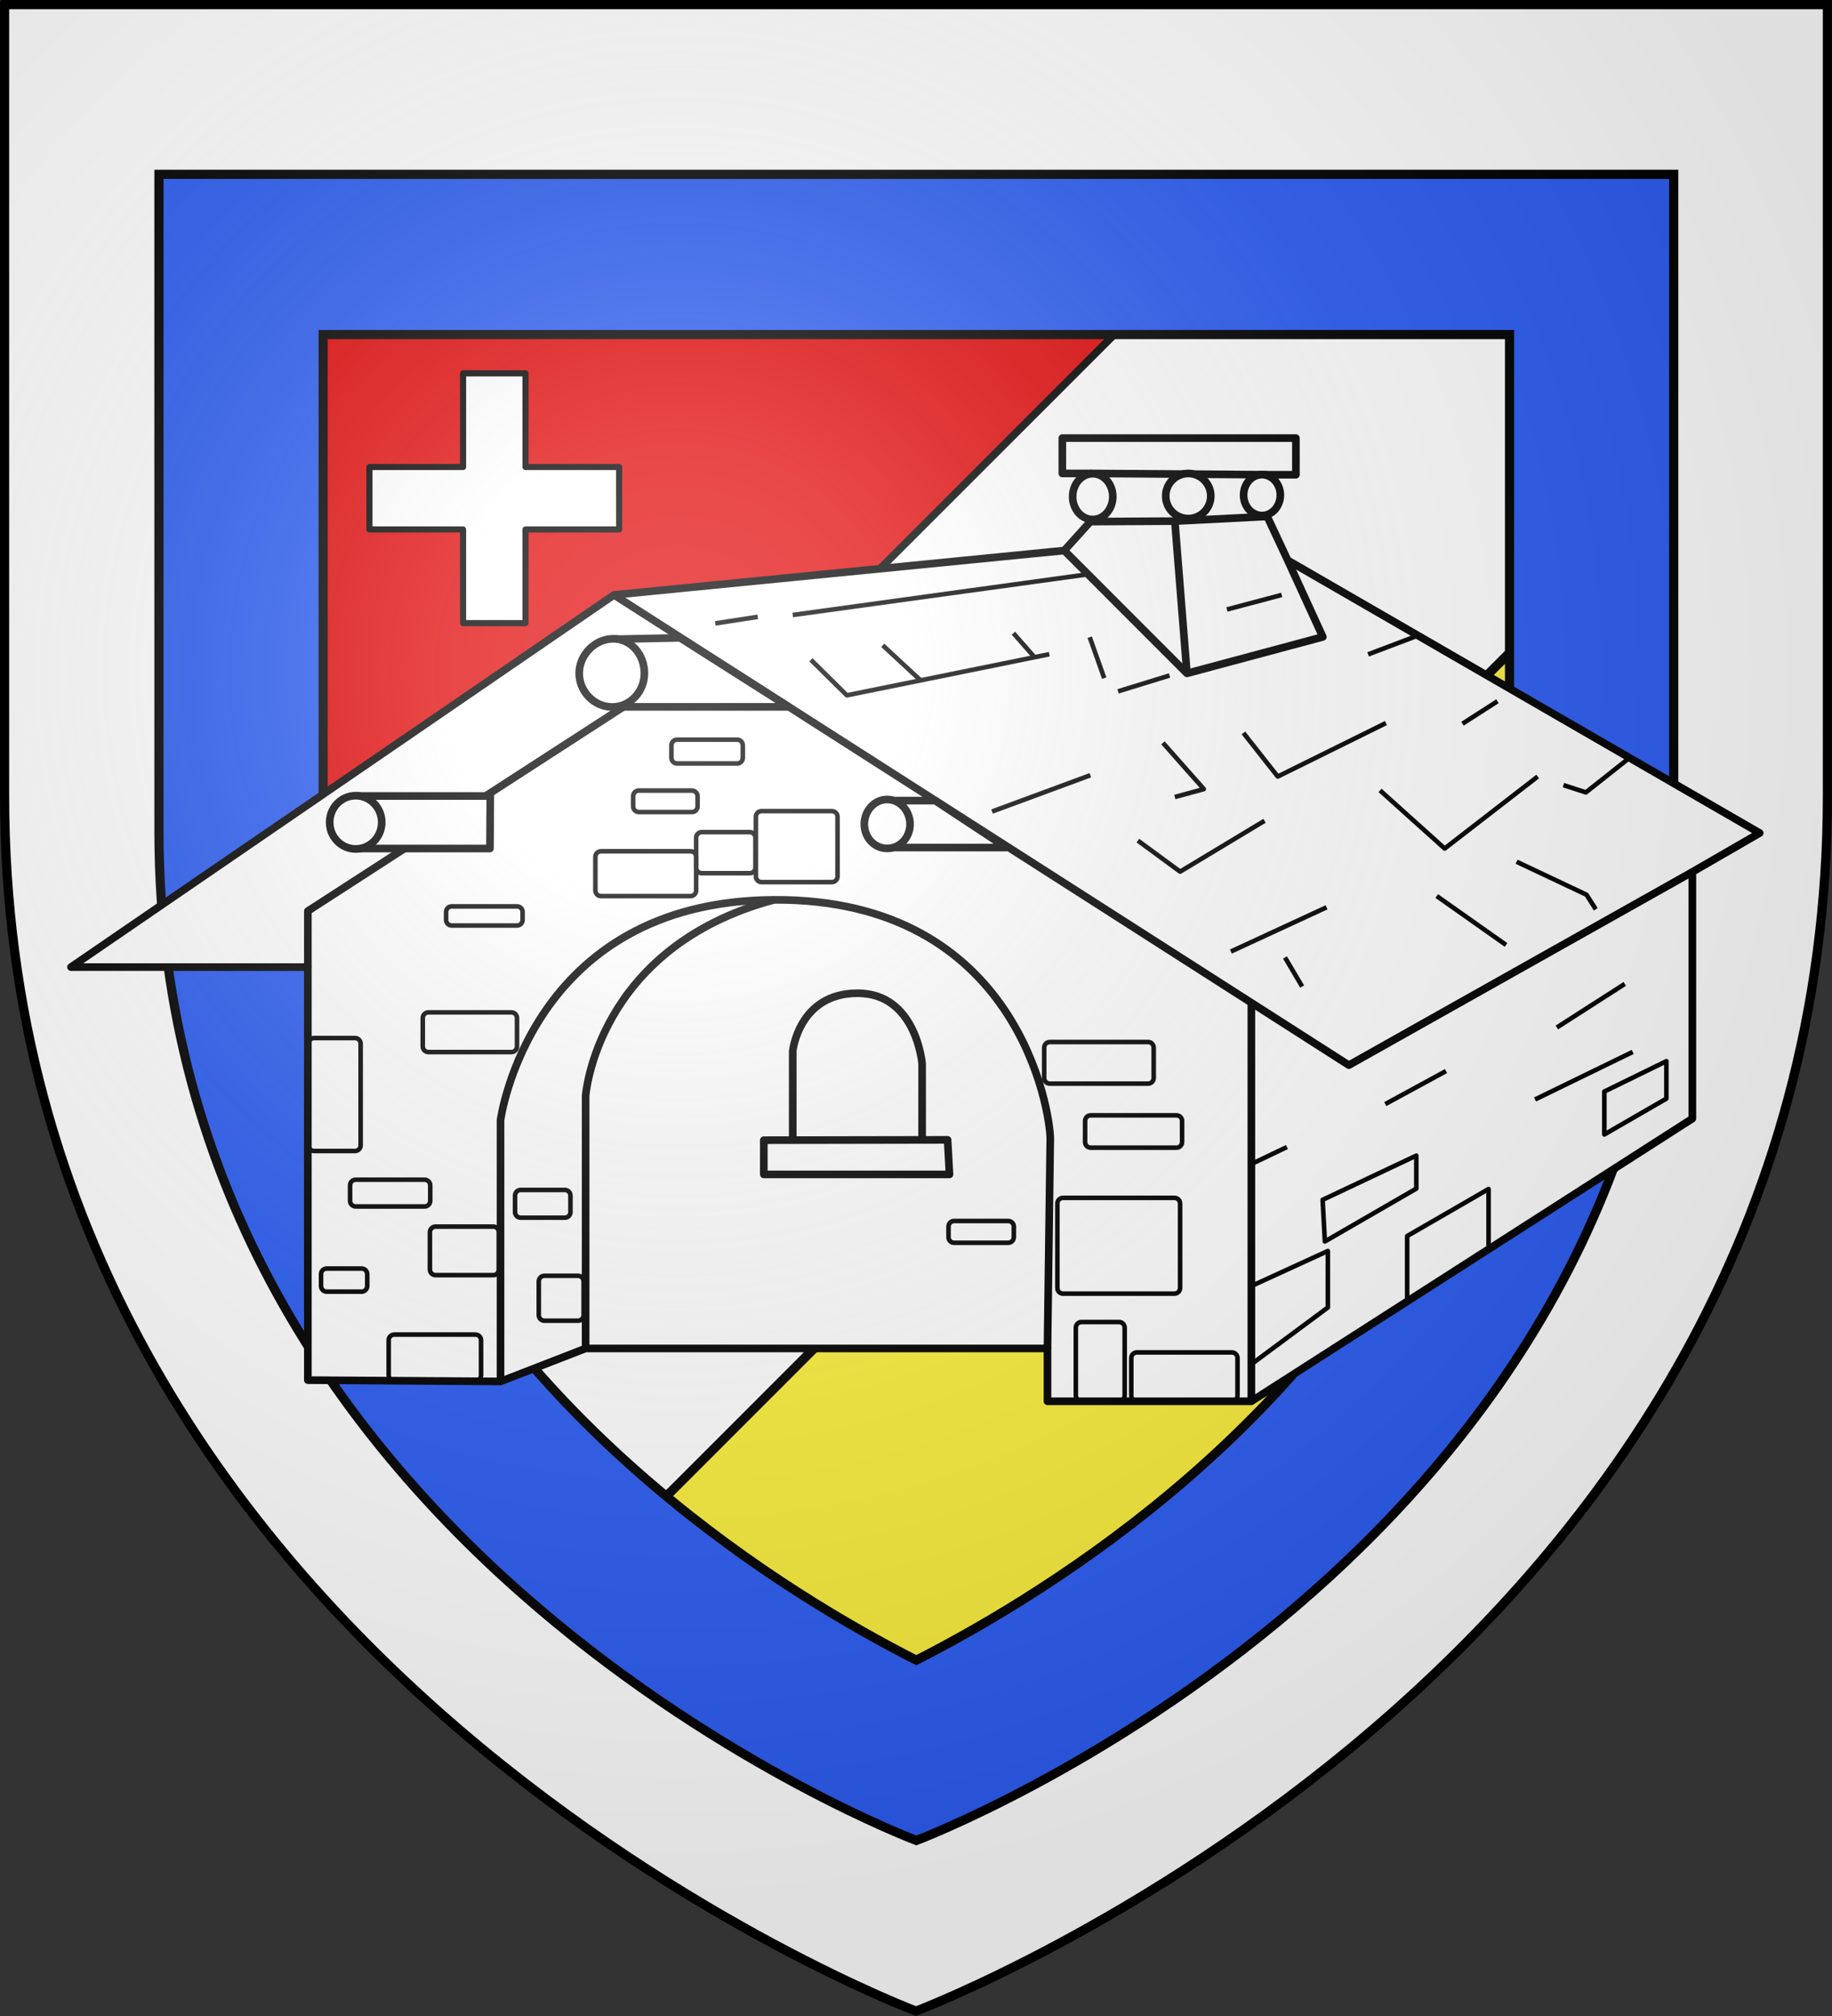 <?xml version="1.0" encoding="UTF-8" standalone="no"?>
<svg xmlns="http://www.w3.org/2000/svg" xmlns:xlink="http://www.w3.org/1999/xlink" id="svg2" width="600" height="660" version="1.0">
  <rect width="100%" height="100%" fill="#333333" stroke="none"/>
  <defs id="defs6">
    <radialGradient id="radialGradient3163" cx="221.445" cy="226.331" r="300" fx="221.445" fy="226.331" gradientTransform="matrix(1.353 0 0 1.349 -77.629 -85.747)" gradientUnits="userSpaceOnUse" xlink:href="#linearGradient2893"/>
    <linearGradient id="linearGradient2893">
      <stop id="stop2895" offset="0" stop-color="#fff" stop-opacity=".314"/>
      <stop id="stop2897" offset=".19" stop-color="#fff" stop-opacity=".251"/>
      <stop id="stop2901" offset=".6" stop-color="#6b6b6b" stop-opacity=".125"/>
      <stop id="stop2899" offset="1" stop-color="#000" stop-opacity=".125"/>
    </linearGradient>
  </defs>
  <g id="layer3" display="inline">
    <path id="path2855" fill="#e20909" fill-opacity="1" fill-rule="evenodd" stroke="none" stroke-linecap="butt" stroke-linejoin="miter" stroke-opacity="1" stroke-width="1" d="m 300,658.5 c 0,0 298.5,-112.32 298.5,-397.772 0,-285.452 0,-258.552 0,-258.552 H 1.5 V 260.728 C 1.5,546.18 300,658.5 300,658.5 Z"/>
    <path id="path2171" fill="#fff" fill-rule="evenodd" stroke="#000" stroke-dasharray="none" stroke-linecap="butt" stroke-linejoin="miter" stroke-miterlimit="4" stroke-opacity="1" stroke-width="2.5" d="M 387.393,87.034 101.302,373.113 c 20.322,66.299 62.177,116 103.847,151.353 L 550.329,179.3 c 0,-16.926 0,-92.266 0,-92.266 z"/>
    <path id="path3144" fill="#fcef3c" fill-rule="evenodd" stroke="#000" stroke-dasharray="none" stroke-linecap="butt" stroke-linejoin="miter" stroke-miterlimit="4" stroke-opacity="1" stroke-width="3" d="M 598.5,109.605 145.865,562.223 c 67.415,59.091 135.991,88.825 150.971,94.916 C 330.396,643.436 597.23,525.934 598.5,253.844 Z"/>
    <g id="g845" transform="translate(-2.6 1.5)">
      <path id="path829" fill="#fff" d="m 4.1,258.6 c 0,285.5 298.5,397.8 298.5,397.8 0,0 298.5,-112.3 298.5,-397.8 0,-217.6 0,-253.7 0,-258.6 H 4.1 Z M 84.1,80 h 437 v 178.6 c 0,26.6 -3.3,52.5 -9.7,77 -5.9,22.2 -14.5,44 -25.7,64.7 -19.5,36 -47.2,69.8 -82.3,100.4 -37.5,32.7 -75.7,55 -100.8,67.8 C 278.4,556.2 241.8,534.9 205.4,503.8 124.9,435 84.1,352.5 84.1,258.6 Z" class="st0"/>
      <path id="path834" fill="none" stroke="#000" stroke-miterlimit="10" stroke-width="3" d="m 205.3,503.8 c 36.5,31.2 73.1,52.4 97.2,64.7 25.1,-12.8 63.3,-35.1 100.8,-67.8 35.1,-30.6 62.8,-64.4 82.3,-100.4 11.2,-20.7 19.9,-42.5 25.7,-64.7 6.5,-24.5 9.7,-50.4 9.7,-77 V 80.1 H 84 v 178.6 c 0.1,93.9 40.9,176.4 121.3,245.1 z" class="st1"/>
    </g>
    <g id="use847" stroke="#000" stroke-dasharray="none" stroke-miterlimit="4" stroke-opacity="1" stroke-width="3.612" transform="matrix(.831 0 0 .831 48.65 57.069)">
      <path id="path849" fill="#2b5df2" d="m 4.1,258.6 c 0,285.5 298.5,397.8 298.5,397.8 0,0 298.5,-112.3 298.5,-397.8 V 0 H 4.1 Z M 68.809,63.128 H 536.391 V 254.065 c 0,28.437 -3.531,56.127 -10.379,82.319 -6.313,23.734 -15.515,47.039 -27.499,69.169 -20.865,38.487 -50.503,74.622 -88.06,107.335 C 370.33,547.847 329.457,571.688 302.6,585.372 276.706,572.222 237.545,549.451 198.598,516.203 112.464,442.65 68.809,354.451 68.809,254.065 Z" class="st0"/>
      <path id="path853" fill="none" stroke="#000" stroke-miterlimit="10" stroke-width="3" d="m 198.542,516.264 c 39.038,33.368 78.182,56.04 103.958,69.195 26.845,-13.689 67.701,-37.539 107.808,-72.51 37.54,-32.726 67.166,-68.874 88.022,-107.375 11.979,-22.138 21.284,-45.453 27.487,-69.195 6.952,-26.202 10.374,-53.902 10.374,-82.35 V 63.128 H 68.809 V 254.136 c 0.107,100.424 43.744,188.655 129.734,262.128 z" class="st1"/>
    </g>
    <g id="g1119" fill="none" stroke="#000" stroke-dasharray="none" stroke-linejoin="round" stroke-miterlimit="4" stroke-opacity="1" transform="translate(-.487 -.75)">
      <path id="path873" fill="#fff" stroke-linecap="butt" stroke-width="2.5" d="M 101.312,452.582 V 317.354 H 23.736 l 177.841,-121.835 147.466,-14.531 8.557,-9.478 v -15.771 h -9.19 v -11.567 h 76.495 v 11.999 h -9.292 l -0.103,13.657 6.721,14.35 154.576,89.291 -22.057,12.741 V 366.966 L 410.319,459.5 H 343.548 V 442.204 H 192.286 l -27.875,10.81 z"/>
      <path id="path875" fill="none" stroke-linecap="butt" stroke-width="2.5" d="M 101.312,317.354 V 299.009 L 231.076,215.074"/>
      <path id="path877" fill="none" stroke-linecap="butt" stroke-width="2.5" d="M 201.578,195.519 442.25,349.458 554.75,286.21"/>
      <path id="path881" fill="#fff" stroke-linecap="butt" stroke-width="2.5" d="m 161.061,261.352 h -43.326 v 17.188 h 43.218 z"/>
      <path id="path883" fill="#fff" stroke-linecap="butt" stroke-width="2.5" d="m 201.829,210.004 v 22.161 h 56.939 l -35.547,-22.593 z"/>
      <path id="path885" fill="none" stroke-linecap="butt" stroke-width="2.5" d="m 164.41,453.014 v -85.516 c 0,0 9.528,-71.747 89.593,-72.158 80.148,-0.411 90.456,69.668 90.456,78.273 l -0.911,68.591"/>
      <path id="path887" fill="none" stroke-linecap="butt" stroke-width="2.5" d="m 192.286,442.204 v -82.656 c 0,0 3.476,-48.595 61.717,-64.208"/>
      <path id="path889" fill="none" stroke-linecap="butt" stroke-width="2.5" d="m 250.641,374.026 v 11.205 h 60.814 l -0.62,-11.313 z"/>
      <path id="path891" fill="none" stroke-linecap="butt" stroke-width="2.5" d="m 260.115,374.224 v -29.352 c 0,0 1.966,-18.957 21.235,-18.957 19.269,0 21.142,23.106 21.142,23.106 v 25.377"/>
      <path id="path893" fill="none" stroke-linecap="butt" stroke-width="2.5" d="m 349.043,180.988 40.186,40.207 44.503,-11.931 -11.502,-25.086"/>
      <path id="path895" fill="none" stroke-linecap="butt" stroke-width="2.5" d="m 389.229,221.194 -3.973,-49.838"/>
      <path id="path897" fill="none" stroke-linecap="butt" stroke-width="2.5" d="m 357.6,171.509 27.656,-0.153 30.254,-1.529"/>
      <path id="path899" fill="none" stroke-linecap="butt" stroke-width="2.5" d="m 357.6,155.738 58.014,0.432"/>
      <path id="path903" fill="#fff" fill-opacity="1" fill-rule="evenodd" stroke-linecap="round" stroke-width="2.5" d="m 125.5,269.962 a 8.518,8.714 0 0 1 -8.518,8.714 8.518,8.714 0 0 1 -8.518,-8.714 8.518,8.714 0 0 1 8.518,-8.714 8.518,8.714 0 0 1 8.518,8.714 z" opacity="1" paint-order="normal"/>
      <path id="ellipse905" fill="#fff" fill-opacity="1" fill-rule="evenodd" stroke-linecap="round" stroke-width="2.5" d="m 211.538,221.146 c 0,6.032 -4.65,11.053 -10.548,11.053 -5.898,0 -10.811,-5.021 -10.811,-11.053 0,-6.032 5.219,-11.272 11.117,-11.272 5.898,0 10.241,5.24 10.241,11.272 z" opacity="1" paint-order="normal"/>
      <path id="path909" fill="#fff" stroke-linecap="butt" stroke-width="2.5" d="m 306.748,262.853 h -16.579 v 15.364 h 39.88 z"/>
      <path id="ellipse907" fill="#fff" fill-opacity="1" fill-rule="evenodd" stroke-linecap="round" stroke-width="2.5" d="m 298.537,270.584 c 0,4.234 -3.17,7.913 -7.492,7.913 -4.322,0 -7.492,-3.68 -7.492,-7.913 0,-4.234 3.17,-8.099 7.492,-8.099 4.322,0 7.492,3.866 7.492,8.099 z" opacity="1" paint-order="normal"/>
      <path id="path911" fill="none" stroke-linecap="butt" stroke-width="1.5" d="m 234.75,204.836 13.905,-2.14"/>
      <path id="path913" fill="none" stroke-linecap="butt" stroke-width="1.5" d="m 260.115,202.085 96.568,-13.3"/>
      <path id="path915" fill="none" stroke-linecap="butt" stroke-width="1.5" d="m 266.074,216.761 11.765,11.619 66.314,-13.453"/>
      <path id="path917" fill="none" stroke-linecap="butt" stroke-width="1.5" d="m 289.605,212.022 12.529,11.619"/>
      <path id="path919" fill="none" stroke-linecap="butt" stroke-width="1.5" d="m 332.388,208.047 6.723,7.644"/>
      <path id="path921" fill="none" stroke-linecap="butt" stroke-width="1.5" d="m 357.378,209.356 4.754,13.404"/>
      <path id="path923" fill="none" stroke-linecap="butt" stroke-width="1.5" d="m 366.669,227.084 16.855,-5.189"/>
      <path id="path925" fill="none" stroke-linecap="butt" stroke-width="1.5" d="m 325.396,266.433 32.197,-11.891"/>
      <path id="path927" fill="none" stroke-linecap="butt" stroke-width="1.5" d="m 381.363,243.948 13.398,15.134 -9.508,2.594"/>
      <path id="path929" fill="none" stroke-linecap="butt" stroke-width="1.5" d="m 373.152,275.946 13.83,10.161 27.659,-16.647"/>
      <path id="path931" fill="none" stroke-linecap="butt" stroke-width="1.5" d="m 407.726,240.705 11.237,14.269 35.439,-17.512"/>
      <path id="path933" fill="none" stroke-linecap="butt" stroke-width="1.5" d="m 464.558,208.923 -15.991,6.054"/>
      <path id="path935" fill="none" stroke-linecap="butt" stroke-width="1.5" d="m 402.324,200.275 17.935,-4.756"/>
      <path id="path937" fill="none" stroke-linecap="butt" stroke-width="1.5" d="m 490.921,230.327 -11.453,7.351"/>
      <path id="path939" fill="none" stroke-linecap="butt" stroke-width="1.5" d="m 452.457,259.514 21.177,19.026 30.469,-23.566"/>
      <path id="path941" fill="none" stroke-linecap="butt" stroke-width="1.5" d="m 403.621,312.267 31.333,-14.485"/>
      <path id="path943" fill="none" stroke-linecap="butt" stroke-width="1.5" d="m 421.34,314.213 5.618,9.513"/>
      <path id="path945" fill="none" stroke-linecap="butt" stroke-width="1.5" d="m 471.04,294.106 22.689,15.999"/>
      <path id="path947" fill="none" stroke-linecap="butt" stroke-width="1.5" d="m 497.187,282.864 22.905,10.81 3.025,4.756"/>
      <path id="path949" fill="none" stroke-linecap="butt" stroke-width="1.5" d="m 512.529,257.785 7.347,2.378 14.478,-11.459"/>
      <path id="rect951" fill="none" fill-opacity="1" fill-rule="evenodd" stroke-linecap="round" stroke-width="1.5" d="m 103.365,340.59 h 13.398 c 1.018,0 1.837,0.82 1.837,1.838 v 33.295 c 0,1.018 -0.819,1.838 -1.837,1.838 h -13.398 c -1.018,0 -1.837,-0.82 -1.837,-1.838 v -33.295 c 0,-1.018 0.819,-1.838 1.837,-1.838 z" opacity="1" paint-order="normal"/>
      <path id="rect955" fill="none" fill-opacity="1" fill-rule="evenodd" stroke-linecap="round" stroke-width="1.5" d="m 116.979,386.965 h 22.581 c 1.018,0 1.837,0.82 1.837,1.838 v 5.081 c 0,1.018 -0.819,1.838 -1.837,1.838 h -22.581 c -1.018,0 -1.837,-0.82 -1.837,-1.838 v -5.081 c 0,-1.018 0.819,-1.838 1.837,-1.838 z" opacity="1" paint-order="normal"/>
      <path id="rect957" fill="none" fill-opacity="1" fill-rule="evenodd" stroke-linecap="round" stroke-width="1.5" d="m 143.126,402.315 h 18.908 c 1.018,0 1.837,0.82 1.837,1.838 v 12.215 c 0,1.018 -0.819,1.838 -1.837,1.838 h -18.908 c -1.018,0 -1.837,-0.82 -1.837,-1.838 v -12.215 c 0,-1.018 0.819,-1.838 1.837,-1.838 z" opacity="1" paint-order="normal"/>
      <path id="rect959" fill="none" fill-opacity="1" fill-rule="evenodd" stroke-linecap="round" stroke-width="1.5" d="m 107.471,416.044 h 11.453 c 1.018,0 1.837,0.82 1.837,1.838 v 3.892 c 0,1.018 -0.819,1.838 -1.837,1.838 h -11.453 c -1.018,0 -1.837,-0.82 -1.837,-1.838 v -3.892 c 0,-1.018 0.819,-1.838 1.837,-1.838 z" opacity="1" paint-order="normal"/>
      <path id="rect961" fill="none" fill-opacity="1" fill-rule="evenodd" stroke-linecap="round" stroke-width="1.5" d="m 129.62,437.664 h 26.579 c 1.018,0 1.837,0.82 1.837,1.838 v 11.459 c 0,1.018 -0.819,1.838 -1.837,1.838 h -26.579 c -1.018,0 -1.837,-0.82 -1.837,-1.838 v -11.459 c 0,-1.018 0.819,-1.838 1.837,-1.838 z" opacity="1" paint-order="normal"/>
      <path id="rect963" fill="none" fill-opacity="1" fill-rule="evenodd" stroke-linecap="round" stroke-width="1.5" d="m 148.423,297.48 h 21.385 c 1.018,0 1.837,0.82 1.837,1.838 v 2.593 c 0,1.018 -0.819,1.838 -1.837,1.838 h -21.385 c -1.018,0 -1.837,-0.82 -1.837,-1.838 v -2.593 c 0,-1.018 0.819,-1.838 1.837,-1.838 z" opacity="1" paint-order="normal"/>
      <path id="rect965" fill="none" fill-opacity="1" fill-rule="evenodd" stroke-linecap="round" stroke-width="1.5" d="m 140.783,332.183 h 27.192 c 1.018,0 1.837,0.82 1.837,1.838 v 9.319 c 0,1.018 -0.819,1.838 -1.837,1.838 h -27.192 c -1.018,0 -1.837,-0.82 -1.837,-1.838 v -9.319 c 0,-1.018 0.819,-1.838 1.837,-1.838 z" opacity="1" paint-order="normal"/>
      <path id="rect967" fill="none" fill-opacity="1" fill-rule="evenodd" stroke-linecap="round" stroke-width="1.5" d="m 197.318,279.44 h 29.331 c 1.018,0 1.837,0.82 1.837,1.838 v 11.001 c 0,1.018 -0.819,1.838 -1.837,1.838 h -29.331 c -1.018,0 -1.837,-0.82 -1.837,-1.838 V 281.278 c 0,-1.018 0.819,-1.838 1.837,-1.838 z" opacity="1" paint-order="normal"/>
      <path id="rect969" fill="none" fill-opacity="1" fill-rule="evenodd" stroke-linecap="round" stroke-width="1.5" d="m 230.322,273.172 h 15.732 c 1.018,0 1.837,0.82 1.837,1.838 v 9.778 c 0,1.018 -0.819,1.838 -1.837,1.838 h -15.732 c -1.018,0 -1.837,-0.82 -1.837,-1.838 v -9.778 c 0,-1.018 0.819,-1.838 1.837,-1.838 z" opacity="1" paint-order="normal"/>
      <path id="rect971" fill="none" fill-opacity="1" fill-rule="evenodd" stroke-linecap="round" stroke-width="1.5" d="m 249.881,266.293 h 23.066 c 1.018,0 1.837,0.82 1.837,1.838 v 19.562 c 0,1.018 -0.819,1.838 -1.837,1.838 h -23.066 c -1.018,0 -1.837,-0.82 -1.837,-1.838 v -19.562 c 0,-1.018 0.819,-1.838 1.837,-1.838 z" opacity="1" paint-order="normal"/>
      <path id="rect973" fill="none" fill-opacity="1" fill-rule="evenodd" stroke-linecap="round" stroke-width="1.5" d="m 209.695,259.566 h 17.413 c 1.018,0 1.837,0.82 1.837,1.838 v 3.357 c 0,1.018 -0.819,1.838 -1.837,1.838 h -17.413 c -1.018,0 -1.837,-0.82 -1.837,-1.838 v -3.357 c 0,-1.018 0.819,-1.838 1.837,-1.838 z" opacity="1" paint-order="normal"/>
      <path id="rect975" fill="none" fill-opacity="1" fill-rule="evenodd" stroke-linecap="round" stroke-width="1.5" d="m 222.224,242.903 h 19.705 c 1.018,0 1.837,0.82 1.837,1.838 v 4.121 c 0,1.018 -0.819,1.838 -1.837,1.838 h -19.705 c -1.018,0 -1.837,-0.82 -1.837,-1.838 v -4.121 c 0,-1.018 0.819,-1.838 1.837,-1.838 z" opacity="1" paint-order="normal"/>
      <path id="rect977" fill="none" fill-opacity="1" fill-rule="evenodd" stroke-linecap="round" stroke-width="1.5" d="m 344.304,341.887 h 32.197 c 1.018,0 1.837,0.82 1.837,1.838 v 9.945 c 0,1.018 -0.819,1.838 -1.837,1.838 h -32.197 c -1.018,0 -1.837,-0.82 -1.837,-1.838 v -9.945 c 0,-1.018 0.819,-1.838 1.837,-1.838 z" opacity="1" paint-order="normal"/>
      <path id="rect979" fill="none" fill-opacity="1" fill-rule="evenodd" stroke-linecap="round" stroke-width="1.5" d="m 357.702,365.885 h 28.092 c 1.018,0 1.837,0.82 1.837,1.838 v 6.918 c 0,1.018 -0.819,1.838 -1.837,1.838 h -28.092 c -1.018,0 -1.837,-0.82 -1.837,-1.838 v -6.918 c 0,-1.018 0.819,-1.838 1.837,-1.838 z" opacity="1" paint-order="normal"/>
      <path id="rect981" fill="none" fill-opacity="1" fill-rule="evenodd" stroke-linecap="round" stroke-width="1.5" d="m 348.626,392.91 h 36.519 c 1.018,0 1.837,0.82 1.837,1.838 v 27.674 c 0,1.018 -0.819,1.838 -1.837,1.838 h -36.519 c -1.018,0 -1.837,-0.82 -1.837,-1.838 v -27.674 c 0,-1.018 0.819,-1.838 1.837,-1.838 z" opacity="1" paint-order="normal"/>
      <path id="rect983" fill="none" fill-opacity="1" fill-rule="evenodd" stroke-linecap="round" stroke-width="1.5" d="m 354.677,433.556 h 12.317 c 1.018,0 1.837,0.82 1.837,1.838 v 22.211 c 0,1.018 -0.819,1.838 -1.837,1.838 h -12.317 c -1.018,0 -1.837,-0.82 -1.837,-1.838 v -22.211 c 0,-1.018 0.819,-1.838 1.837,-1.838 z" opacity="1" paint-order="normal"/>
      <path id="rect985" fill="none" fill-opacity="1" fill-rule="evenodd" stroke-linecap="round" stroke-width="1.5" d="m 372.828,443.501 h 31.117 c 1.018,0 1.837,0.82 1.837,1.838 v 12.323 c 0,1.018 -0.819,1.838 -1.837,1.838 h -31.117 c -1.018,0 -1.837,-0.82 -1.837,-1.838 v -12.323 c 0,-1.018 0.819,-1.838 1.837,-1.838 z" opacity="1" paint-order="normal"/>
      <path id="rect987" fill="none" fill-opacity="1" fill-rule="evenodd" stroke-linecap="round" stroke-width="1.5" d="m 312.971,400.477 h 17.719 c 1.018,0 1.837,0.82 1.837,1.838 v 3.459 c 0,1.018 -0.819,1.838 -1.837,1.838 H 312.971 c -1.018,0 -1.837,-0.82 -1.837,-1.838 v -3.459 c 0,-1.018 0.819,-1.838 1.837,-1.838 z" opacity="1" paint-order="normal"/>
      <path id="rect989" fill="none" fill-opacity="1" fill-rule="evenodd" stroke-linecap="round" stroke-width="1.5" d="m 171.001,390.316 h 14.478 c 1.018,0 1.837,0.82 1.837,1.838 v 5.405 c 0,1.018 -0.819,1.838 -1.837,1.838 h -14.478 c -1.018,0 -1.837,-0.82 -1.837,-1.838 v -5.405 c 0,-1.018 0.819,-1.838 1.837,-1.838 z" opacity="1" paint-order="normal"/>
      <path id="rect991" fill="none" fill-opacity="1" fill-rule="evenodd" stroke-linecap="round" stroke-width="1.5" d="m 178.78,418.422 h 11.021 c 1.018,0 1.837,0.82 1.837,1.838 v 11.026 c 0,1.018 -0.819,1.838 -1.837,1.838 h -11.021 c -1.018,0 -1.837,-0.82 -1.837,-1.838 v -11.026 c 0,-1.018 0.819,-1.838 1.837,-1.838 z" opacity="1" paint-order="normal"/>
      <path id="path993" fill="none" stroke-linecap="butt" stroke-width="1.5" d="m 433.657,393.559 30.685,-14.485 v 10.81 l -29.944,17.297 z"/>
      <path id="path995" fill="none" stroke-linecap="butt" stroke-width="1.5" d="m 409.89,382.038 12.098,-5.775"/>
      <path id="path997" fill="none" stroke-linecap="butt" stroke-width="1.5" d="m 454.185,362.21 19.88,-10.81"/>
      <path id="path999" fill="none" stroke-linecap="butt" stroke-width="1.5" d="m 510.369,337.13 22.257,-14.269"/>
      <path id="path1001" fill="none" stroke-linecap="butt" stroke-width="1.5" d="m 503.238,360.696 31.981,-15.566"/>
      <path id="path1003" fill="none" stroke-linecap="butt" stroke-width="1.5" d="m 525.927,358.102 v 14.053 l 20.324,-11.74 v -12.258 z"/>
      <path id="path1005" fill="none" stroke-linecap="butt" stroke-width="2.5" d="M 410.319,459.5 V 329.278"/>
      <path id="path1007" fill="none" stroke-linecap="butt" stroke-width="1.5" d="m 410.01,421.922 25.364,-11.619 v 18.498 l -25.364,18.804"/>
      <path id="path1009" fill="none" stroke-linecap="butt" stroke-width="1.5" d="m 461.35,426.737 v -21.326 l 26.657,-15.399 v 19.756"/>
      <path id="path1011" fill="#fff" fill-opacity="1" fill-rule="evenodd" stroke-linecap="round" stroke-width="2.5" d="m 364.931,163.33 a 6.569,7.491 0 0 1 -6.569,7.491 6.569,7.491 0 0 1 -6.569,-7.491 6.569,7.491 0 0 1 6.569,-7.491 6.569,7.491 0 0 1 6.569,7.491 z" opacity="1" paint-order="normal"/>
      <path id="path1013" fill="#fff" fill-opacity="1" fill-rule="evenodd" stroke-linecap="round" stroke-width="2.5" d="m 397.022,163.139 a 7.372,7.376 0 0 1 -7.372,7.376 7.372,7.376 0 0 1 -7.372,-7.376 7.372,7.376 0 0 1 7.372,-7.376 7.372,7.376 0 0 1 7.372,7.376 z" opacity="1" paint-order="normal"/>
      <path id="path1015" fill="#fff" fill-opacity="1" fill-rule="evenodd" stroke-linecap="round" stroke-width="2.5" d="m 419.803,162.834 a 6.01,6.688 0 0 1 -6.01,6.688 6.01,6.688 0 0 1 -6.01,-6.688 6.01,6.688 0 0 1 6.01,-6.688 6.01,6.688 0 0 1 6.01,6.688 z" opacity="1" paint-order="normal"/>
    </g>
    <path id="rect1017" fill="#fff" fill-opacity="1" fill-rule="evenodd" stroke="#000" stroke-dasharray="none" stroke-linecap="round" stroke-linejoin="round" stroke-miterlimit="4" stroke-opacity="1" stroke-width="2" d="m 151.666,122.226 v 30.666 H 121 v 20.444 h 30.666 V 204 h 20.444 v -30.664 h 30.664 v -20.444 h -30.664 v -30.666 z" opacity="1" paint-order="normal"/>
  </g>
  <g id="layer2" display="inline">
    <path id="path2875" fill="url(#radialGradient3163)" fill-opacity="1" fill-rule="evenodd" stroke="none" stroke-linecap="butt" stroke-linejoin="miter" stroke-opacity="1" stroke-width="1" d="m 300,658.5 c 0,0 298.5,-112.32 298.5,-397.772 0,-285.452 0,-258.552 0,-258.552 H 1.5 V 260.728 C 1.5,546.18 300,658.5 300,658.5 Z" opacity="1"/>
  </g>
  <g id="layer1">
    <path id="path1411" fill="none" fill-opacity="1" fill-rule="evenodd" stroke="#000" stroke-dasharray="none" stroke-linecap="butt" stroke-linejoin="miter" stroke-miterlimit="4" stroke-opacity="1" stroke-width="3" d="M 300,658.397 C 300,658.397 1.5,545.979 1.5,260.278 1.5,-25.423 1.5,1.5 1.5,1.5 H 598.5 V 260.278 c 0,285.701 -298.5,398.119 -298.5,398.119 z" opacity="1"/>
  </g>
</svg>
